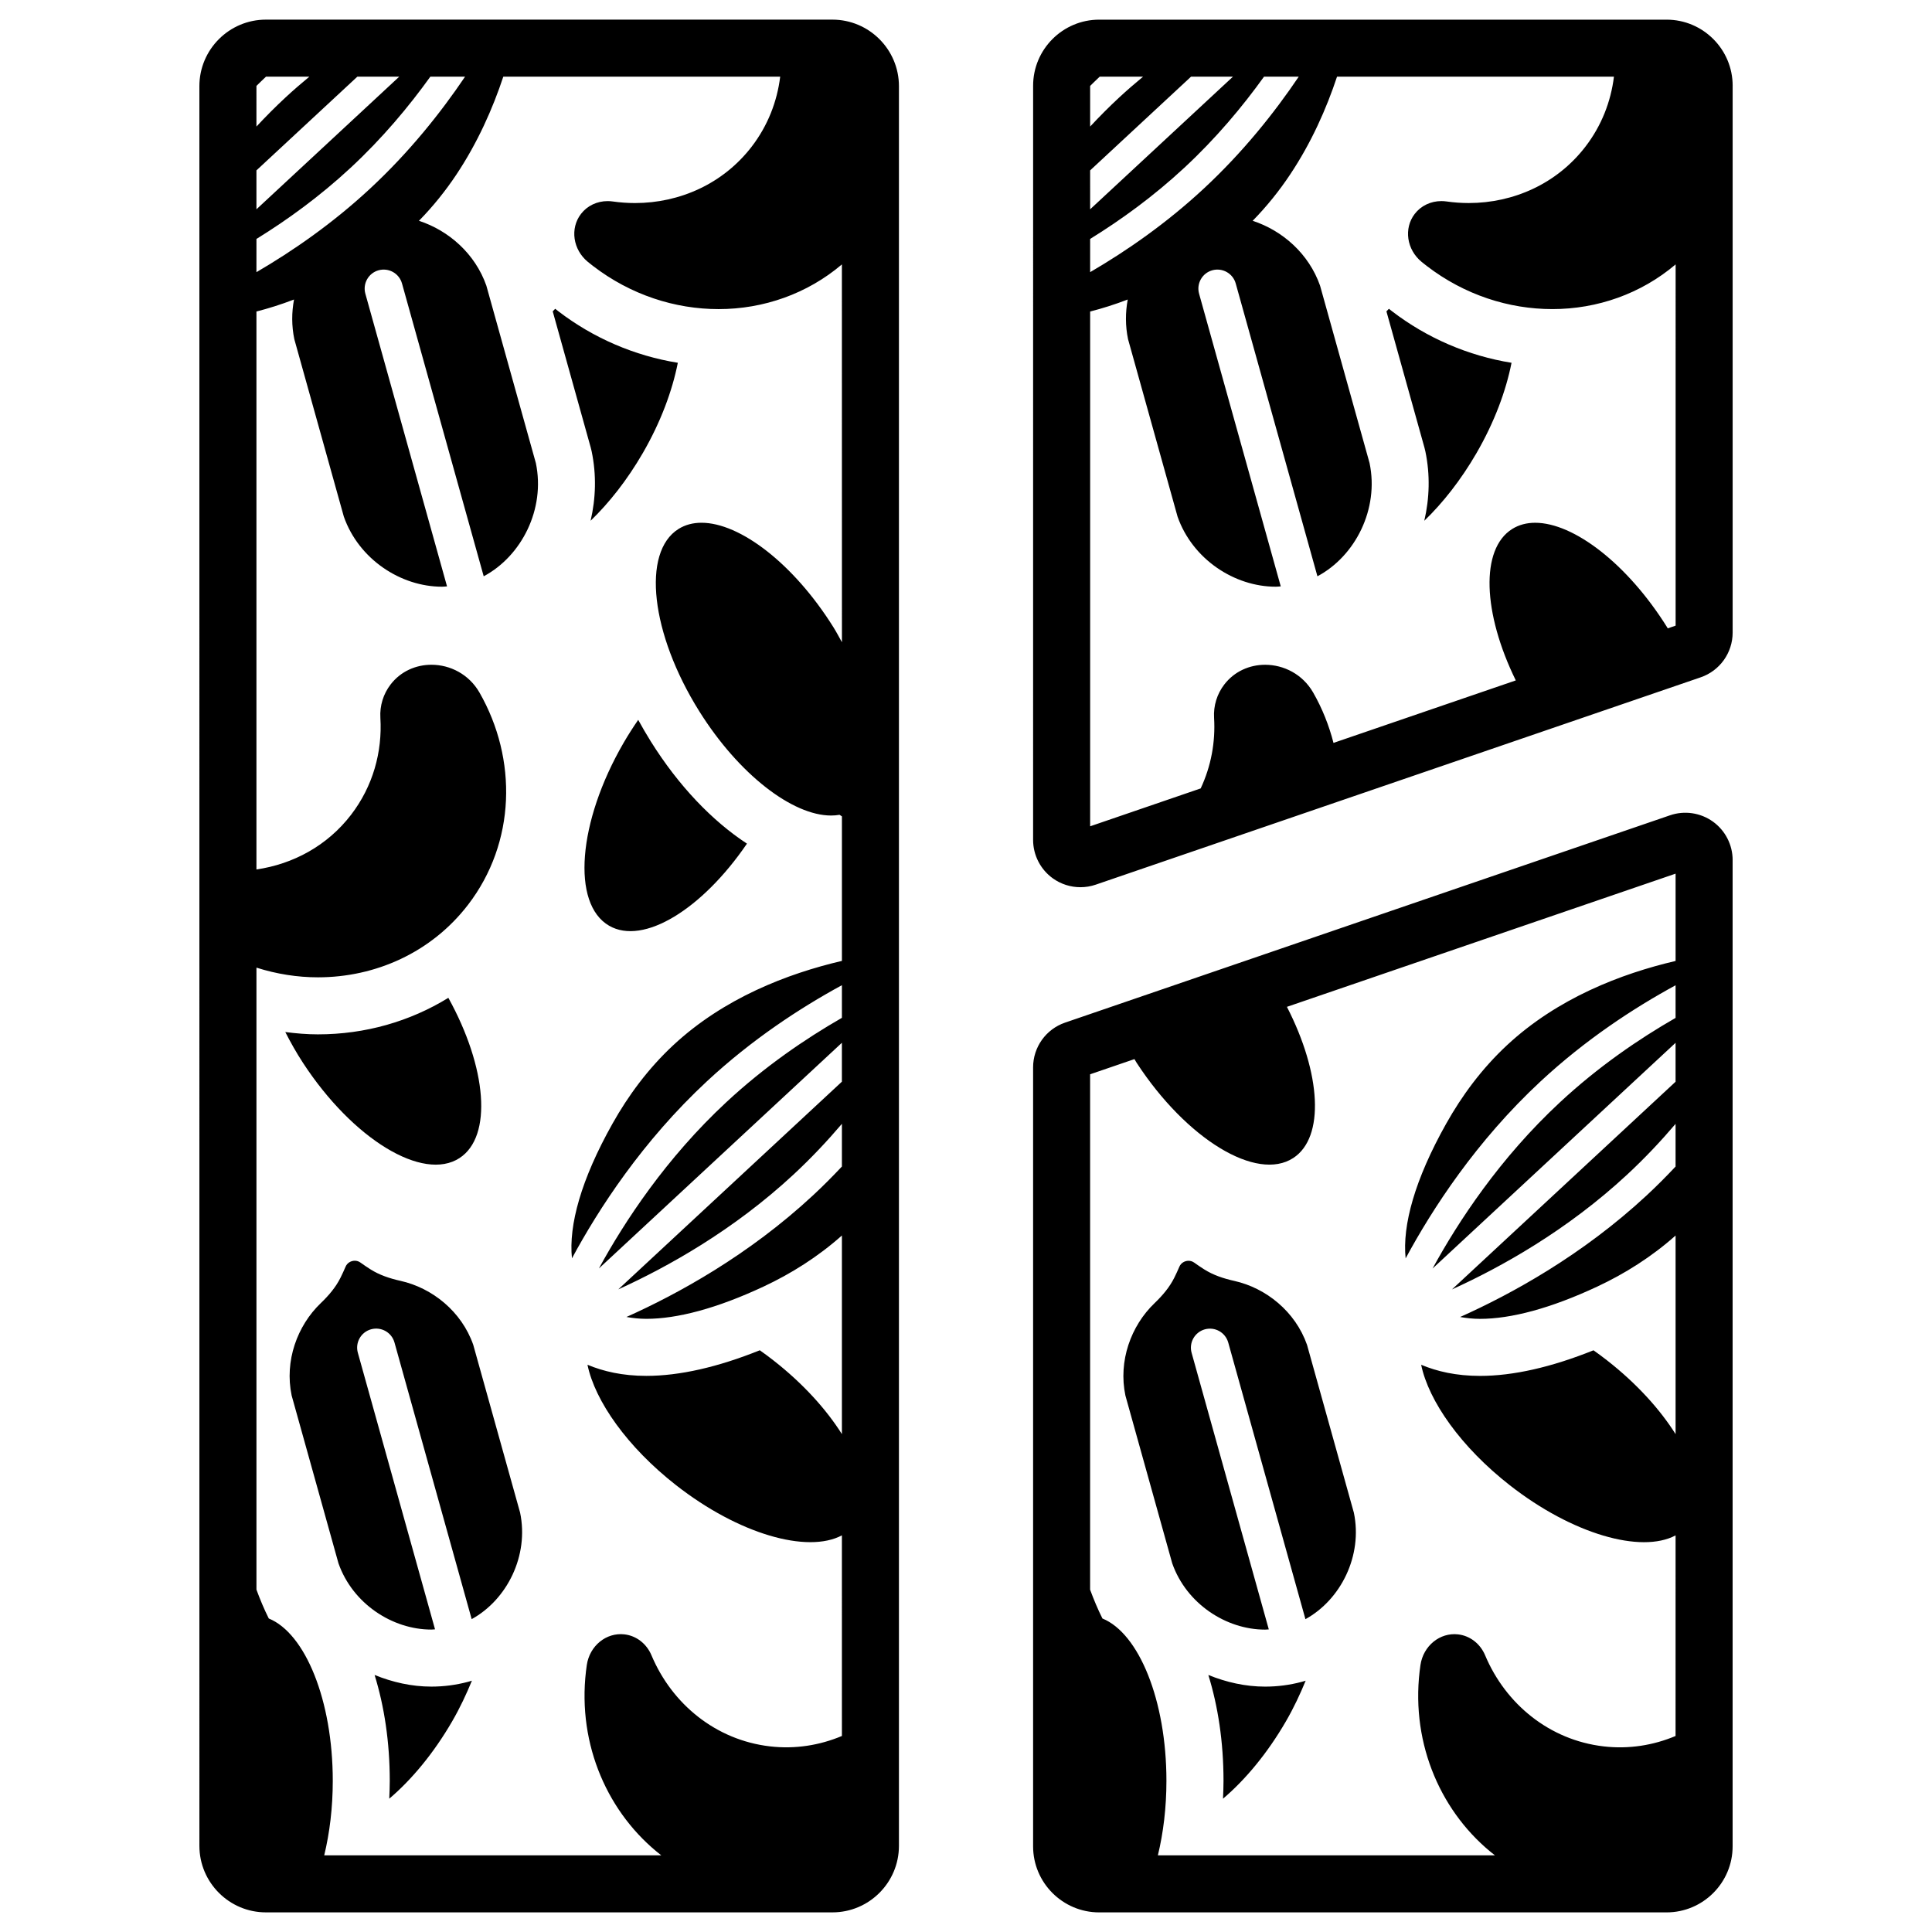 <?xml version="1.0" encoding="UTF-8"?>
<!-- Uploaded to: SVG Repo, www.svgrepo.com, Generator: SVG Repo Mixer Tools -->
<svg fill="#000000" width="800px" height="800px" version="1.1" viewBox="144 144 512 512" xmlns="http://www.w3.org/2000/svg">
 <path d="m281.83 544.86c2.391 11.41-3.461 23.082-12.832 28.227l-20.457-73.309c-0.746-2.68-3.516-4.246-6.211-3.5-2.68 0.746-4.246 3.527-3.5 6.211l20.457 73.301c-0.324 0.012-0.648 0.062-0.973 0.062-10.367 0-20.871-6.894-24.617-17.562l-12.41-44.473c-1.918-9.156 1.469-18.484 7.723-24.477 2.098-2.008 3.992-4.227 5.25-6.781 0.473-0.961 0.918-1.926 1.328-2.887 0.422-0.992 1.418-1.566 2.43-1.566 0.516 0 1.039 0.152 1.484 0.473 0.848 0.609 1.723 1.203 2.625 1.777 2.402 1.535 5.168 2.449 8.004 3.082 8.449 1.887 16.184 8.113 19.281 16.941zm-13.875 44.859c-3.117 0.828-6.359 1.25-9.641 1.25-5.227 0-10.293-1.16-15.043-3.086 2.555 8.273 4.019 17.738 4.019 28.059 0 1.605-0.066 3.168-0.133 4.731 5.902-5.012 11.762-12.027 16.668-20.496 2.09-3.606 3.773-7.219 5.238-10.785-0.082 0.023-0.16 0.062-0.246 0.086-0.281 0.086-0.57 0.168-0.863 0.242zm45.176-254.95c-1.344 1.945-2.648 3.981-3.887 6.117-12.137 20.945-13.848 42.637-3.824 48.441 9.078 5.258 24.656-4.34 36.531-21.754-9.18-6.012-18.082-15.258-25.484-27.09-1.191-1.91-2.297-3.816-3.336-5.715zm-47.34 116.12c8.793-5.738 7.234-23.992-2.973-42.453-10.156 6.25-22.027 9.68-34.574 9.68-2.894 0-5.773-0.246-8.641-0.617 1.391 2.711 2.906 5.434 4.672 8.137 13.227 20.277 31.816 31.582 41.516 25.254zm246.29-225.06c-0.223 0.219-0.441 0.457-0.664 0.684l10.086 36.141c0.09 0.32 0.168 0.641 0.234 0.965 1.301 6.215 1.098 12.473-0.285 18.391 4.922-4.742 9.711-10.816 13.828-17.922 4.762-8.219 7.82-16.5 9.293-23.945-11.41-1.84-22.387-6.527-31.703-13.684-0.27-0.207-0.523-0.418-0.789-0.629zm91.082 146.09v261.38c0 9.652-7.856 17.504-17.512 17.504h-150.36c-9.652 0-17.508-7.852-17.508-17.504v-206.44c0-5.356 3.406-10.121 8.473-11.855l160.32-54.941c3.812-1.312 8.059-0.691 11.344 1.656 3.285 2.348 5.25 6.164 5.25 10.203zm-15.113 3.609-103 35.297c9.047 17.625 10.094 34.57 1.68 40.059-9.703 6.332-28.289-4.973-41.52-25.25-0.207-0.32-0.367-0.641-0.57-0.961l-11.75 4.027v136.58c0.969 2.625 2.039 5.195 3.269 7.641 9.66 3.918 16.957 21.684 16.957 43.023 0 7.109-0.828 13.801-2.266 19.742h89.324c-14.039-10.891-22.242-29.148-19.961-48.754 0.066-0.566 0.141-1.125 0.223-1.684 0.746-5.07 5.137-8.684 9.988-8.121 3.172 0.371 5.871 2.492 7.152 5.547 5.414 12.891 17.023 22.461 31.387 24.133 6.703 0.781 13.199-0.281 19.078-2.754l0.004-53.16c-9.16 4.871-27.355-0.32-43.945-13.297-12.902-10.09-21.48-22.27-23.48-31.918 4.188 1.75 9.27 2.949 15.602 2.949 8.805 0 18.906-2.305 30.07-6.785 1.223 0.863 2.441 1.766 3.652 2.715 7.773 6.078 13.957 12.914 18.102 19.5v-52.629c-6.394 5.684-13.48 10.121-20.719 13.512-12.465 5.836-22.949 8.57-31.109 8.57-1.902 0-3.629-0.203-5.273-0.492 13.578-6.078 32.344-16.352 49.453-32.242 2.691-2.5 5.223-5.055 7.644-7.629v-11.312c-3.852 4.527-8.098 9.051-12.793 13.41-16 14.863-33.527 24.594-46.461 30.461l59.254-55.035v-10.316l-64.402 59.82c6.805-12.465 17.797-29.23 33.809-44.098 10.102-9.383 20.809-16.707 30.594-22.324v-8.648c-11.191 6.098-23.859 14.402-35.738 25.434-17.113 15.895-28.742 33.852-35.801 46.945-0.902-8.789 2.43-20.891 10.742-35.691 4.164-7.418 9.453-14.609 16.16-20.84 13.371-12.418 30.125-18.898 44.641-22.293zm-296.91-149.7c-0.223 0.219-0.441 0.457-0.664 0.684l10.086 36.141c0.09 0.32 0.168 0.641 0.234 0.965 1.301 6.215 1.102 12.473-0.281 18.387 4.918-4.742 9.711-10.816 13.824-17.918 4.762-8.219 7.82-16.5 9.293-23.945-11.41-1.84-22.387-6.527-31.703-13.684-0.27-0.207-0.523-0.418-0.789-0.629zm312.03-59.113v144.93c0 5.359-3.406 10.121-8.477 11.855l-160.31 54.945c-1.32 0.453-2.691 0.676-4.055 0.676-2.586 0-5.144-0.797-7.297-2.336-3.285-2.348-5.246-6.16-5.246-10.195l0.004-199.75v-0.121c0-9.652 7.856-17.508 17.508-17.508h150.37c9.648 0 17.508 7.856 17.508 17.508zm-170.27 10.824c2.422-2.598 4.973-5.176 7.684-7.691 2.09-1.941 4.211-3.762 6.34-5.527h-11.492c-0.863 0.801-1.68 1.621-2.516 2.434 0 0.031-0.016 0.055-0.016 0.086zm0 21.93 37.844-35.148h-11.105l-26.742 24.836zm0 16.656c9.68-5.644 20.176-12.91 30.109-22.137 10.387-9.648 18.703-20.078 25.176-29.672h-9.203c-5.711 7.957-12.699 16.316-21.117 24.137-8.199 7.613-16.805 13.828-24.965 18.867zm155.16-2.055c-9.16 7.781-20.762 11.844-32.672 11.844-11.508 0-23.273-3.742-33.297-11.445-0.449-0.348-0.895-0.699-1.332-1.055-3.965-3.242-4.812-8.863-1.836-12.734 1.672-2.176 4.277-3.387 7.059-3.387 0.453 0 0.91 0.031 1.371 0.098 1.957 0.277 3.918 0.418 5.871 0.418 11.859 0 23.379-5.109 30.938-14.949 4.273-5.562 6.746-11.961 7.551-18.539h-73.383c-2.812 8.477-6.797 17.48-12.438 25.941-2.856 4.285-6.152 8.406-9.922 12.254 7.918 2.582 14.895 8.738 17.859 17.18l13.121 47.02c2.551 12.172-3.758 24.645-13.816 30.008l-21.652-77.594c-0.746-2.68-3.519-4.238-6.211-3.5-2.68 0.746-4.246 3.527-3.5 6.211l21.645 77.559c-0.441 0.023-0.883 0.086-1.324 0.086-10.961 0-22.066-7.289-26.023-18.566l-13.121-47.02c-0.742-3.543-0.719-7.109-0.086-10.52-3.496 1.34-6.801 2.371-9.961 3.18v136.42l29.293-10.039c2.762-5.894 3.938-12.309 3.551-18.691-0.195-3.215 0.781-6.34 2.703-8.844 2.703-3.519 6.742-5.231 10.828-5.231 4.941 0 9.945 2.508 12.727 7.359 2.426 4.234 4.203 8.734 5.387 13.344l48.312-16.559c-8.734-17.812-9.469-34.801-0.945-40.137 1.777-1.109 3.832-1.641 6.082-1.641 10.199 0 24.43 10.859 34.953 27.672 0.062 0.102 0.109 0.203 0.176 0.309l2.09-0.715zm-205.83-47.234v466.33c0 9.723-7.91 17.633-17.633 17.633h-150.12c-9.723 0-17.633-7.91-17.633-17.633l-0.004-466.33c0-9.723 7.91-17.633 17.633-17.633h150.12c9.723 0 17.637 7.91 17.637 17.633zm-170.27 10.703c2.422-2.598 4.973-5.176 7.684-7.691 2.09-1.941 4.215-3.766 6.344-5.531h-11.492c-0.863 0.805-1.684 1.621-2.519 2.434 0 0.031-0.016 0.055-0.016 0.086zm0 21.93 37.848-35.152h-11.102l-26.746 24.84zm0 16.66c9.68-5.644 20.176-12.91 30.109-22.137 10.391-9.648 18.707-20.082 25.18-29.672h-9.203c-5.711 7.957-12.699 16.316-21.117 24.137-8.199 7.617-16.805 13.832-24.965 18.867zm155.15-2.055c-9.16 7.781-20.762 11.844-32.672 11.844-11.512 0-23.273-3.742-33.297-11.445-0.449-0.348-0.895-0.699-1.332-1.055-3.965-3.242-4.812-8.863-1.836-12.734 1.672-2.176 4.277-3.387 7.055-3.387 0.453 0 0.91 0.031 1.371 0.098 1.957 0.277 3.918 0.418 5.871 0.418 11.859 0 23.379-5.109 30.938-14.949 4.273-5.562 6.746-11.961 7.551-18.539l-73.375-0.008c-2.812 8.477-6.797 17.48-12.434 25.945-2.856 4.285-6.152 8.406-9.922 12.254 7.914 2.582 14.895 8.738 17.859 17.18l13.121 47.02c2.551 12.172-3.758 24.645-13.82 30.008l-21.652-77.594c-0.75-2.68-3.508-4.238-6.211-3.5-2.68 0.746-4.246 3.527-3.5 6.211l21.645 77.559c-0.441 0.023-0.883 0.086-1.324 0.086-10.961 0-22.066-7.289-26.023-18.566l-13.121-47.02c-0.742-3.543-0.719-7.109-0.082-10.523-3.496 1.34-6.801 2.371-9.961 3.18v147.86c9.707-1.41 18.766-6.273 25.066-14.473 5.816-7.57 8.324-16.68 7.781-25.699-0.195-3.215 0.781-6.34 2.703-8.844 2.703-3.519 6.742-5.231 10.828-5.231 4.941 0 9.945 2.508 12.727 7.359 10.105 17.641 9.629 39.777-3.023 56.246-9.723 12.652-24.531 19.227-39.785 19.227-5.445 0-10.945-0.867-16.293-2.566v164.84c0.969 2.629 2.039 5.195 3.269 7.644 9.66 3.918 16.957 21.684 16.957 43.023 0 7.109-0.828 13.801-2.266 19.742h89.324c-14.039-10.891-22.242-29.148-19.961-48.754 0.066-0.566 0.141-1.125 0.223-1.684 0.746-5.07 5.137-8.684 9.988-8.121 3.172 0.371 5.871 2.492 7.152 5.547 5.414 12.891 17.023 22.461 31.387 24.133 6.699 0.781 13.199-0.281 19.078-2.754l-0.004-53.164c-9.16 4.871-27.355-0.32-43.945-13.297-12.902-10.09-21.48-22.27-23.48-31.918 4.188 1.75 9.27 2.949 15.602 2.949 8.805 0 18.906-2.305 30.07-6.785 1.223 0.863 2.441 1.766 3.652 2.715 7.773 6.078 13.953 12.914 18.102 19.5v-52.629c-6.394 5.684-13.48 10.121-20.715 13.512-12.465 5.836-22.949 8.57-31.109 8.57-1.902 0-3.629-0.203-5.273-0.492 13.578-6.078 32.348-16.352 49.453-32.242 2.691-2.5 5.223-5.055 7.644-7.629v-11.312c-3.852 4.527-8.098 9.051-12.789 13.406-16.004 14.863-33.531 24.59-46.469 30.461l59.254-55.039v-10.309l-64.395 59.809c6.805-12.469 17.801-29.234 33.805-44.098 10.102-9.383 20.812-16.707 30.594-22.324v-8.648c-11.191 6.094-23.859 14.402-35.738 25.438-17.105 15.887-28.738 33.848-35.801 46.945-0.902-8.789 2.426-20.891 10.742-35.691 4.164-7.418 9.453-14.609 16.16-20.84 13.371-12.418 30.125-18.898 44.641-22.293v-38.301c-0.211-0.133-0.414-0.285-0.629-0.414-0.727 0.129-1.477 0.191-2.25 0.191-10.199 0-24.426-10.855-34.945-27.664-12.844-20.52-15.293-42.141-5.473-48.285 1.777-1.109 3.832-1.641 6.082-1.641 10.199 0 24.43 10.859 34.953 27.672 0.828 1.324 1.523 2.656 2.266 3.988zm121.8 375.65c-3.117 0.828-6.359 1.25-9.641 1.25-5.227 0-10.293-1.16-15.043-3.086 2.555 8.273 4.019 17.738 4.019 28.059 0 1.605-0.066 3.168-0.133 4.731 5.902-5.012 11.762-12.027 16.668-20.496 2.09-3.606 3.773-7.219 5.238-10.785-0.082 0.023-0.16 0.062-0.246 0.086-0.281 0.086-0.57 0.168-0.863 0.242zm-17.82-106.27c-2.836-0.633-5.602-1.547-8.004-3.082-0.902-0.574-1.777-1.168-2.625-1.777-0.449-0.32-0.969-0.473-1.484-0.473-1.012 0-2.008 0.574-2.43 1.566-0.41 0.961-0.852 1.926-1.328 2.887-1.262 2.555-3.152 4.769-5.25 6.781-6.254 5.988-9.641 15.316-7.723 24.477l12.41 44.473c3.746 10.668 14.25 17.562 24.617 17.562 0.324 0 0.648-0.051 0.973-0.062l-20.457-73.301c-0.746-2.68 0.82-5.461 3.5-6.211 2.699-0.746 5.457 0.82 6.211 3.5l20.457 73.305c9.367-5.144 15.219-16.816 12.832-28.223l-12.41-44.473c-3.106-8.836-10.84-15.062-19.289-16.949z"/>
</svg>